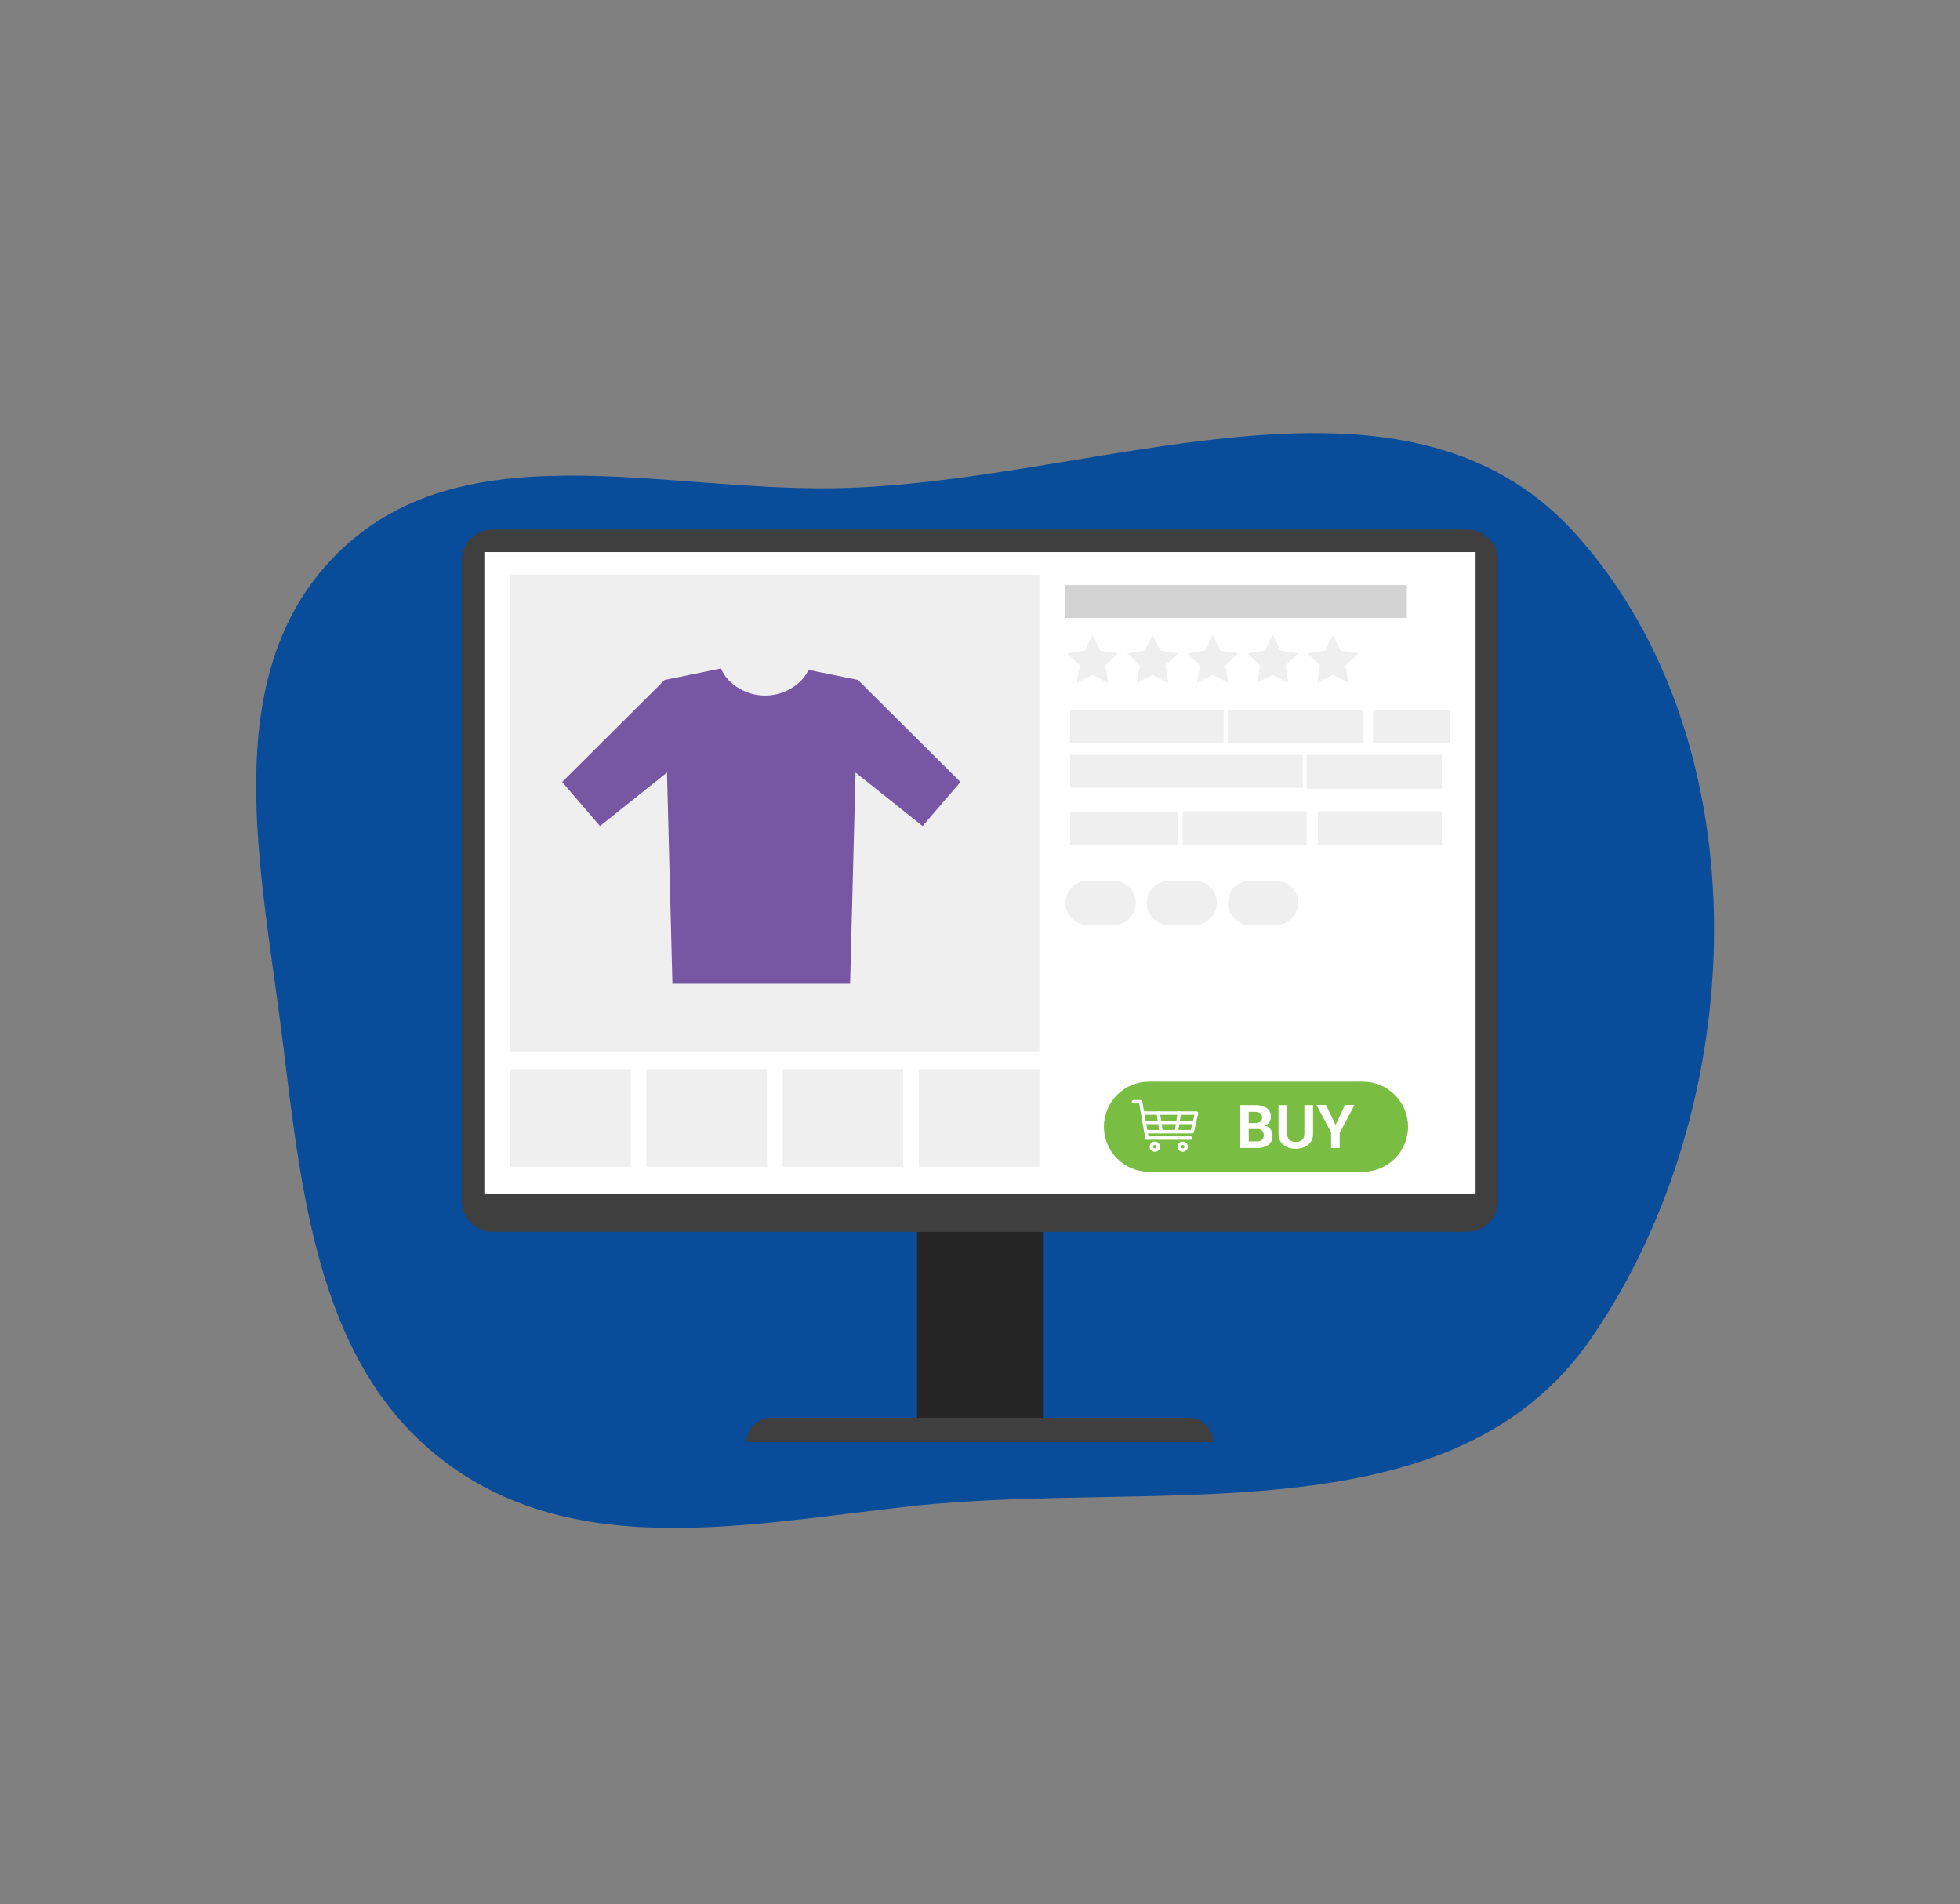 <svg width="174" height="169" viewBox="0 0 174 169" fill="none" xmlns="http://www.w3.org/2000/svg">
<rect x="0" y="0" width="174" height="169" fill="#808080" stroke="none"/>
<path fill-rule="evenodd" clip-rule="evenodd" d="M139.968 47.489C156.607 66.147 155.416 98.153 141.3 118.725C128.934 136.746 102.544 131.302 80.82 133.691C66.431 135.273 51.373 138.5 39.701 129.896C28.409 121.571 26.828 106.554 25.124 92.629C23.264 77.427 19.063 60.082 29.832 49.237C40.857 38.132 58.416 43.583 74.069 43.334C97.219 42.967 124.53 30.177 139.968 47.489Z" fill="#094C9A"/>
<g clip-path="url(#clip0_350_464)">
<path d="M92.586 81.35H81.412V125.836H92.586V81.35Z" fill="#252525"/>
<path d="M130.234 47H43.76C42.236 47 41 48.23 41 49.748V106.583C41 108.1 42.236 109.331 43.76 109.331H130.234C131.759 109.331 132.995 108.1 132.995 106.583V49.748C132.995 48.23 131.759 47 130.234 47Z" fill="#3F3F3F"/>
<path d="M130.997 49H42.997V106H130.997V49Z" fill="white"/>
<path d="M68.452 125.836H105.543C106.119 125.836 106.671 126.063 107.078 126.469C107.486 126.874 107.715 127.424 107.715 127.997H66.28C66.28 127.424 66.509 126.874 66.916 126.469C67.324 126.063 67.876 125.836 68.452 125.836Z" fill="#3F3F3F"/>
<path d="M92.27 51.01H45.31V93.317H92.27V51.01Z" fill="#F0EFEF"/>
<path d="M56.005 94.89H45.31V103.55H56.005V94.89Z" fill="#F0EFEF"/>
<path d="M68.091 94.89H57.396V103.55H68.091V94.89Z" fill="#F0EFEF"/>
<path d="M80.181 94.89H69.486V103.55H80.181V94.89Z" fill="#F0EFEF"/>
<path d="M92.27 94.89H81.575V103.55H92.27V94.89Z" fill="#F0EFEF"/>
<path d="M85.265 69.405L76.167 60.349L71.781 59.455C71.625 59.781 71.421 60.082 71.176 60.349C70.755 60.786 70.25 61.134 69.691 61.372C69.131 61.61 68.529 61.732 67.921 61.732C67.313 61.732 66.711 61.61 66.152 61.372C65.592 61.134 65.087 60.786 64.666 60.349C64.389 60.049 64.164 59.704 64.001 59.329L59.002 60.349L49.904 69.405L53.264 73.316L59.213 68.567L59.695 87.312H75.469L75.953 68.567L81.902 73.316L85.265 69.405Z" fill="#7757A4"/>
<path d="M124.891 51.929H94.586V54.847H124.891V51.929Z" fill="#D3D3D3"/>
<path d="M108.633 63H94.997V65.919H108.633V63Z" fill="#F0EFEF"/>
<path d="M115.658 67H94.997V69.919H115.658V67Z" fill="#F0EFEF"/>
<path d="M104.569 72.034H94.997V74.952H104.569V72.034Z" fill="#F0EFEF"/>
<path d="M98.845 78.165H96.566C95.472 78.165 94.586 79.047 94.586 80.135C94.586 81.223 95.472 82.104 96.566 82.104H98.845C99.938 82.104 100.825 81.223 100.825 80.135C100.825 79.047 99.938 78.165 98.845 78.165Z" fill="#F0EFEF"/>
<path d="M106.056 78.165H103.777C102.683 78.165 101.797 79.047 101.797 80.135C101.797 81.223 102.683 82.104 103.777 82.104H106.056C107.149 82.104 108.036 81.223 108.036 80.135C108.036 79.047 107.149 78.165 106.056 78.165Z" fill="#F0EFEF"/>
<path d="M113.266 78.165H110.988C109.894 78.165 109.008 79.047 109.008 80.135C109.008 81.223 109.894 82.104 110.988 82.104H113.266C114.36 82.104 115.247 81.223 115.247 80.135C115.247 79.047 114.36 78.165 113.266 78.165Z" fill="#F0EFEF"/>
<path d="M120.997 63H108.997V66H120.997V63Z" fill="#F0EFEF"/>
<path d="M127.997 67H115.997V70H127.997V67Z" fill="#F0EFEF"/>
<path d="M115.997 72H104.997V75H115.997V72Z" fill="#F0EFEF"/>
<path d="M128.71 63H121.891V65.919H128.71V63Z" fill="#F0EFEF"/>
<path d="M127.997 72H116.997V75H127.997V72Z" fill="#F0EFEF"/>
<path d="M96.988 56.353L97.687 57.758L99.245 57.985L98.115 59.078L98.383 60.623L96.988 59.894L95.594 60.623L95.862 59.078L94.732 57.985L96.293 57.758L96.988 56.353Z" fill="#F0EFEF"/>
<path d="M102.323 56.353L103.019 57.758L104.58 57.985L103.45 59.078L103.718 60.623L102.323 59.894L100.929 60.623L101.194 59.078L100.067 57.985L101.625 57.758L102.323 56.353Z" fill="#F0EFEF"/>
<path d="M107.655 56.353L108.354 57.758L109.912 57.985L108.785 59.078L109.05 60.623L107.655 59.894L106.261 60.623L106.529 59.078L105.402 57.985L106.96 57.758L107.655 56.353Z" fill="#F0EFEF"/>
<path d="M112.99 56.353L113.689 57.758L115.247 57.985L114.12 59.078L114.385 60.623L112.99 59.894L111.596 60.623L111.864 59.078L110.734 57.985L112.295 57.758L112.99 56.353Z" fill="#F0EFEF"/>
<path d="M118.325 56.353L119.021 57.758L120.582 57.985L119.452 59.078L119.72 60.623L118.325 59.894L116.931 60.623L117.199 59.078L116.069 57.985L117.627 57.758L118.325 56.353Z" fill="#F0EFEF"/>
<path d="M120.986 96H102.014C99.797 96 98 97.791 98 100C98 102.209 99.797 104 102.014 104H120.986C123.203 104 125 102.209 125 100C125 97.791 123.203 96 120.986 96Z" fill="#79BD42"/>
<path d="M110.088 101.89V98.081H111.381C111.754 98.058 112.126 98.149 112.446 98.342C112.571 98.43 112.671 98.548 112.737 98.686C112.802 98.823 112.832 98.975 112.822 99.127C112.824 99.294 112.776 99.457 112.684 99.597C112.582 99.74 112.44 99.85 112.275 99.911C112.481 99.944 112.666 100.056 112.79 100.222C112.906 100.386 112.966 100.581 112.964 100.781C112.976 100.937 112.949 101.093 112.888 101.237C112.826 101.381 112.73 101.508 112.609 101.608C112.308 101.813 111.947 101.913 111.583 101.89H110.088ZM110.855 99.678H111.405C111.574 99.689 111.741 99.644 111.881 99.551C111.935 99.509 111.977 99.455 112.005 99.394C112.034 99.332 112.047 99.265 112.044 99.197C112.051 99.123 112.039 99.049 112.01 98.981C111.981 98.912 111.935 98.852 111.878 98.805C111.729 98.713 111.555 98.67 111.381 98.681H110.855V99.678ZM110.855 100.205V101.3H111.565C111.731 101.312 111.895 101.266 112.03 101.169C112.085 101.121 112.128 101.061 112.155 100.993C112.183 100.926 112.195 100.853 112.19 100.781C112.2 100.626 112.152 100.474 112.055 100.353C111.998 100.299 111.929 100.258 111.854 100.233C111.78 100.207 111.701 100.198 111.622 100.205H110.855Z" fill="white"/>
<path d="M116.568 98.081V100.607C116.579 100.794 116.546 100.98 116.472 101.152C116.398 101.324 116.285 101.476 116.142 101.597C115.824 101.843 115.429 101.968 115.027 101.95C114.627 101.969 114.234 101.843 113.919 101.597C113.778 101.475 113.667 101.322 113.594 101.151C113.521 100.979 113.489 100.793 113.5 100.607V98.081H114.267V100.607C114.259 100.71 114.273 100.813 114.308 100.91C114.343 101.007 114.398 101.095 114.469 101.169C114.631 101.291 114.828 101.357 115.03 101.357C115.233 101.357 115.43 101.291 115.591 101.169C115.665 101.096 115.722 101.008 115.757 100.911C115.793 100.814 115.806 100.71 115.797 100.607V98.081H116.568Z" fill="white"/>
<path d="M118.57 99.837L119.405 98.07H120.246L118.933 100.544V101.883H118.169V100.505L116.88 98.073H117.718L118.57 99.837Z" fill="white"/>
<path d="M105.71 101.155H101.822C101.787 101.156 101.752 101.144 101.725 101.121C101.698 101.098 101.679 101.066 101.673 101.032L101.13 97.936H100.626C100.585 97.936 100.547 97.92 100.518 97.891C100.489 97.863 100.473 97.824 100.473 97.784C100.473 97.743 100.489 97.705 100.518 97.676C100.547 97.648 100.585 97.632 100.626 97.632H101.258C101.294 97.631 101.329 97.644 101.356 97.667C101.384 97.691 101.402 97.723 101.407 97.759L101.95 100.855H105.71C105.746 100.86 105.779 100.879 105.803 100.906C105.827 100.934 105.84 100.969 105.84 101.005C105.84 101.041 105.827 101.076 105.803 101.104C105.779 101.131 105.746 101.15 105.71 101.155Z" fill="white"/>
<path d="M105.841 100.593H101.819C101.778 100.593 101.739 100.577 101.711 100.549C101.682 100.52 101.666 100.482 101.666 100.441C101.666 100.401 101.682 100.362 101.711 100.334C101.739 100.305 101.778 100.289 101.819 100.289H105.724L106.033 98.946H101.453C101.412 98.946 101.374 98.93 101.345 98.902C101.316 98.873 101.3 98.835 101.3 98.794C101.3 98.754 101.316 98.716 101.345 98.687C101.374 98.659 101.412 98.642 101.453 98.642H106.225C106.247 98.642 106.27 98.647 106.29 98.657C106.31 98.667 106.328 98.681 106.342 98.699C106.356 98.717 106.366 98.737 106.371 98.759C106.376 98.781 106.376 98.804 106.371 98.826L105.994 100.477C105.987 100.511 105.967 100.541 105.939 100.563C105.911 100.584 105.877 100.595 105.841 100.593Z" fill="white"/>
<path d="M106.03 99.77H101.599C101.558 99.77 101.519 99.754 101.491 99.725C101.462 99.697 101.446 99.658 101.446 99.618C101.446 99.578 101.462 99.539 101.491 99.51C101.519 99.482 101.558 99.466 101.599 99.466H106.03C106.07 99.466 106.109 99.482 106.138 99.51C106.166 99.539 106.183 99.578 106.183 99.618C106.183 99.658 106.166 99.697 106.138 99.725C106.109 99.754 106.07 99.77 106.03 99.77Z" fill="white"/>
<path d="M103.076 100.593C103.039 100.594 103.004 100.581 102.977 100.558C102.95 100.534 102.932 100.502 102.927 100.466L102.674 98.816C102.668 98.776 102.678 98.735 102.702 98.703C102.726 98.67 102.762 98.649 102.802 98.642C102.842 98.637 102.882 98.648 102.915 98.671C102.947 98.695 102.969 98.73 102.976 98.77L103.228 100.42C103.233 100.459 103.223 100.499 103.199 100.531C103.175 100.562 103.14 100.584 103.1 100.59L103.076 100.593Z" fill="white"/>
<path d="M104.439 100.593H104.414C104.395 100.591 104.376 100.584 104.359 100.574C104.342 100.564 104.327 100.551 104.316 100.535C104.304 100.519 104.296 100.501 104.291 100.482C104.287 100.463 104.286 100.443 104.29 100.424L104.542 98.773C104.542 98.751 104.547 98.73 104.556 98.71C104.565 98.69 104.579 98.672 104.595 98.658C104.612 98.644 104.632 98.633 104.653 98.627C104.674 98.621 104.696 98.62 104.718 98.623C104.74 98.627 104.761 98.635 104.779 98.647C104.797 98.659 104.813 98.675 104.824 98.693C104.836 98.712 104.843 98.733 104.846 98.755C104.849 98.776 104.847 98.798 104.84 98.819L104.588 100.47C104.582 100.505 104.564 100.536 104.537 100.559C104.509 100.582 104.475 100.594 104.439 100.593Z" fill="white"/>
<path d="M102.518 102.226C102.428 102.226 102.339 102.199 102.264 102.149C102.189 102.099 102.13 102.028 102.095 101.945C102.06 101.861 102.051 101.77 102.069 101.681C102.087 101.593 102.13 101.511 102.194 101.448C102.259 101.384 102.34 101.341 102.429 101.323C102.518 101.305 102.61 101.314 102.694 101.349C102.777 101.383 102.849 101.442 102.899 101.517C102.949 101.592 102.976 101.68 102.976 101.77C102.976 101.891 102.928 102.007 102.842 102.092C102.756 102.178 102.64 102.226 102.518 102.226ZM102.518 101.618C102.488 101.618 102.459 101.627 102.434 101.644C102.408 101.66 102.389 101.684 102.377 101.712C102.366 101.74 102.363 101.77 102.369 101.8C102.375 101.829 102.389 101.856 102.41 101.878C102.432 101.899 102.459 101.913 102.489 101.919C102.518 101.925 102.549 101.922 102.577 101.911C102.605 101.899 102.629 101.88 102.645 101.855C102.662 101.83 102.671 101.8 102.671 101.77C102.671 101.73 102.655 101.691 102.626 101.663C102.598 101.634 102.559 101.618 102.518 101.618Z" fill="white"/>
<path d="M104.997 102.226C104.906 102.226 104.818 102.199 104.742 102.149C104.667 102.099 104.608 102.028 104.574 101.945C104.539 101.861 104.53 101.77 104.548 101.681C104.565 101.593 104.609 101.511 104.673 101.448C104.737 101.384 104.819 101.341 104.907 101.323C104.996 101.305 105.088 101.314 105.172 101.349C105.256 101.383 105.327 101.442 105.378 101.517C105.428 101.592 105.455 101.68 105.455 101.77C105.455 101.891 105.407 102.007 105.321 102.092C105.235 102.178 105.118 102.226 104.997 102.226ZM104.997 101.618C104.967 101.618 104.937 101.627 104.912 101.644C104.887 101.66 104.867 101.684 104.856 101.712C104.844 101.74 104.841 101.77 104.847 101.8C104.853 101.829 104.868 101.856 104.889 101.878C104.91 101.899 104.937 101.913 104.967 101.919C104.997 101.925 105.027 101.922 105.055 101.911C105.083 101.899 105.107 101.88 105.124 101.855C105.141 101.83 105.149 101.8 105.149 101.77C105.149 101.73 105.133 101.691 105.105 101.663C105.076 101.634 105.037 101.618 104.997 101.618Z" fill="white"/>
</g>
<defs>
<clipPath id="clip0_350_464">
<rect width="92" height="81" fill="white" transform="translate(41 47)"/>
</clipPath>
</defs>
</svg>

